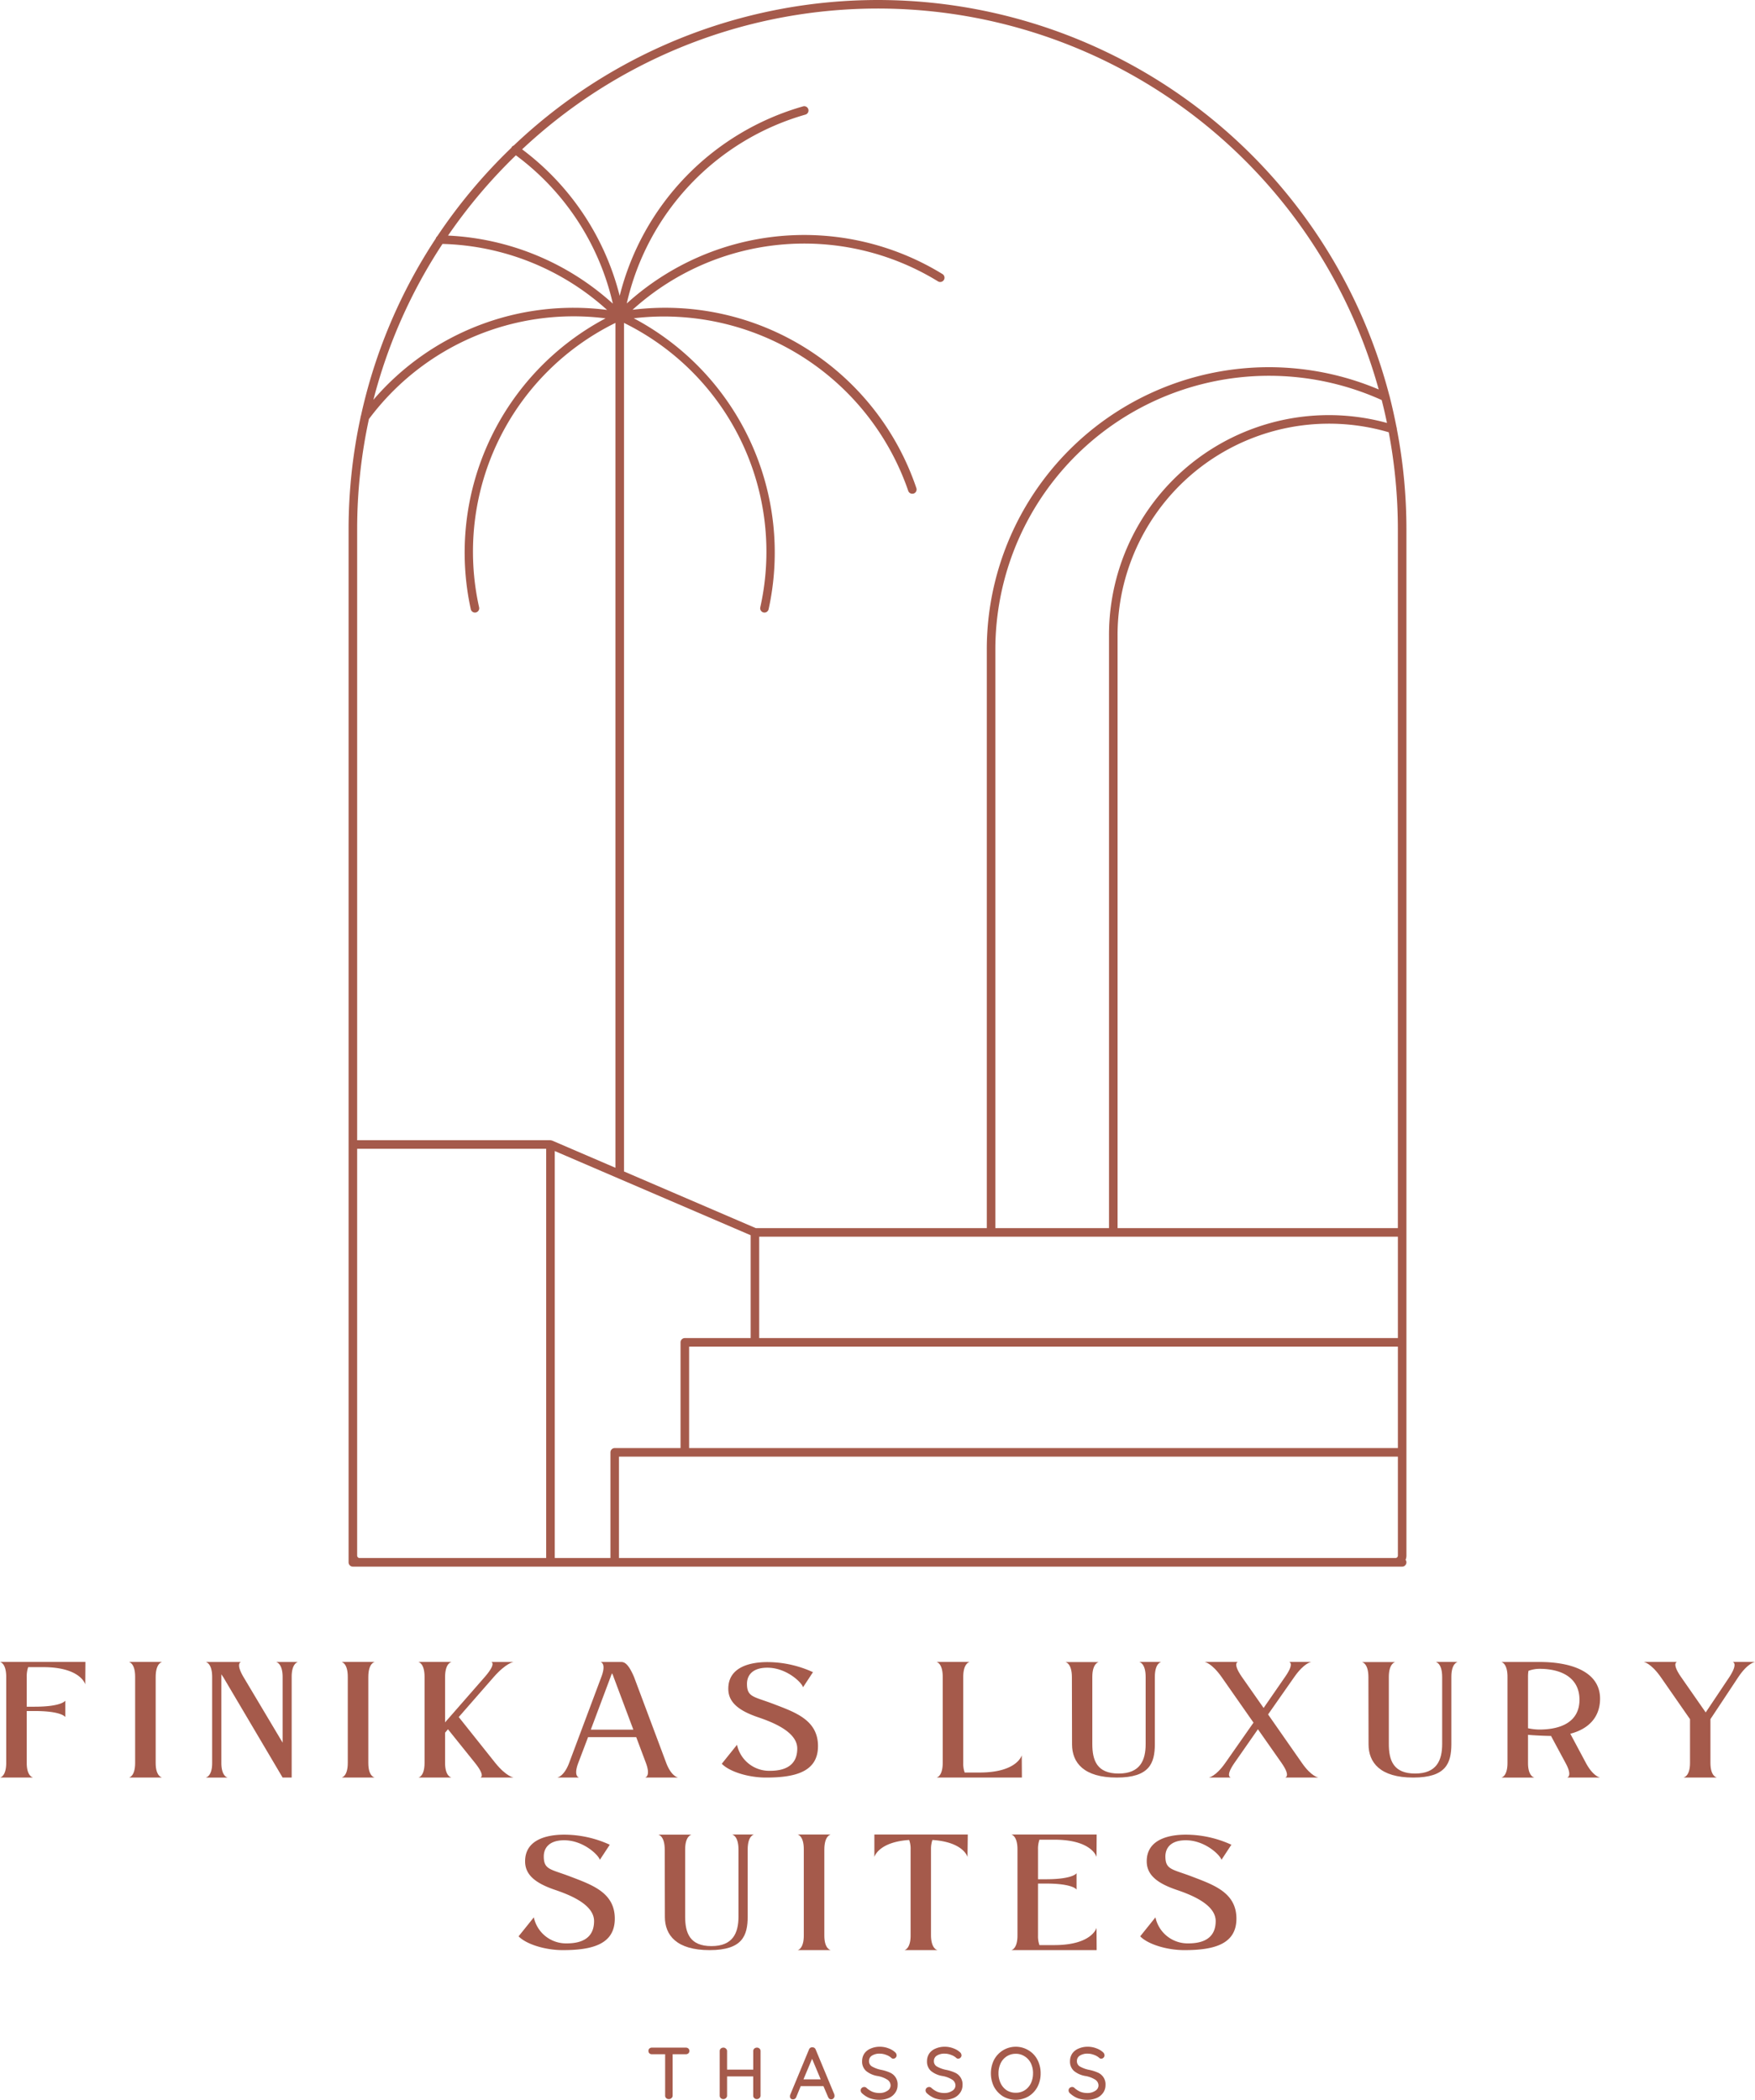 <svg xmlns="http://www.w3.org/2000/svg" width="254.292" height="304.205" viewBox="0 0 254.292 304.205">
  <g id="finikas-logo" transform="translate(-122.85 -110.453)">
    <g id="Group_1" data-name="Group 1">
      <path id="Path_1" data-name="Path 1" d="M212.536,336.172V321.479H325.4v14.334a.36.36,0,0,1-.354.359Zm-37.578,0a.36.36,0,0,1-.359-.359V276.885H201.99v59.287Zm1.349-165.011a36.984,36.984,0,0,1,34.287-14.588,38.407,38.407,0,0,0-19.531,42.135.624.624,0,0,0,.6.49.538.538,0,0,0,.135-.016.623.623,0,0,0,.474-.739,36.933,36.933,0,0,1,19.75-41.209v122.4l-9.172-3.942h-.005c-.026-.011-.063-.011-.1-.021a.636.636,0,0,0-.141-.026v-.005H174.6V187.094A75.442,75.442,0,0,1,176.307,171.161ZM197.6,132.953a36.987,36.987,0,0,1,14.047,21.49,38.226,38.226,0,0,0-23.88-9.86A76.082,76.082,0,0,1,197.6,132.953Zm-10.635,12.839a36.983,36.983,0,0,1,23.849,9.562,38.192,38.192,0,0,0-33.86,13.021A75.135,75.135,0,0,1,186.964,145.792ZM322.62,166.875a40.876,40.876,0,0,0-56.787,37.661v83.839H232.359l-19.093-8.208V157.234a36.938,36.938,0,0,1,19.744,41.209.624.624,0,0,0,.474.739.607.607,0,0,0,.136.016.622.622,0,0,0,.6-.49,38.4,38.4,0,0,0-19.542-42.145,37.429,37.429,0,0,1,39.771,25,.619.619,0,0,0,.589.421.679.679,0,0,0,.2-.031.622.622,0,0,0,.39-.786,38.415,38.415,0,0,0-41.125-25.834,37.044,37.044,0,0,1,44.255-4.119.621.621,0,1,0,.651-1.058,38.282,38.282,0,0,0-45.744,4.261,36.937,36.937,0,0,1,25.885-27.36.62.62,0,1,0-.344-1.192,38.165,38.165,0,0,0-26.567,27.448,38.158,38.158,0,0,0-14.136-21.224A75.317,75.317,0,0,1,322.62,166.875Zm2.776,121.5H284.781V202.51a30.646,30.646,0,0,1,39.292-29.432,75.814,75.814,0,0,1,1.323,14.016ZM222.7,305.547H325.4V320.24H222.7ZM325.4,289.62v14.687H232.854V289.62Zm-1.578-117.891a31.854,31.854,0,0,0-40.282,30.781v85.865H267.073V204.536a39.656,39.656,0,0,1,55.979-36.125C323.333,169.505,323.589,170.615,323.818,171.729ZM211.3,320.859v15.313h-8.068V277.208l9.172,3.943,19.214,8.255v14.9h-9.537a.626.626,0,0,0-.625.62V320.24h-9.531A.622.622,0,0,0,211.3,320.859ZM325.245,172.6a.574.574,0,0,0-.042-.245c-.3-1.515-.63-3.015-1.01-4.5a.59.59,0,0,0-.042-.135,76.573,76.573,0,0,0-126.865-36.183.587.587,0,0,0-.281.209.607.607,0,0,0-.057.114,77.466,77.466,0,0,0-10.74,12.813.637.637,0,0,0-.218.338,76.252,76.252,0,0,0-10.839,25.667.564.564,0,0,0-.057.24,76.656,76.656,0,0,0-1.735,16.177v149.7a.618.618,0,0,0,.62.619H326.021a.617.617,0,0,0,.614-.619.585.585,0,0,0-.125-.36,1.519,1.519,0,0,0,.125-.619V187.094a76.842,76.842,0,0,0-1.39-14.495" fill="#a55a4b"/>
    </g>
    <g id="Group_4" data-name="Group 4">
      <path id="Path_2" data-name="Path 2" d="M126.934,351.976h2.145c5.48,0,6.125,2.5,6.125,2.5l.021-3.25H122.85s.9.146.9,2.146v12.479c0,2-.9,2.125-.9,2.125h4.813s-.938-.125-.938-2.1v-7.541h1.146c3.958,0,4.438.875,4.438.875v-2.375s-.48.875-4.438.875h-1.146v-4.292A4.029,4.029,0,0,1,126.934,351.976Z" fill="#a55a4b"/>
    </g>
    <g id="Group_7" data-name="Group 7">
      <path id="Path_3" data-name="Path 3" d="M146.345,351.226h-4.813s.9.146.9,2.146v12.479c0,2-.9,2.125-.9,2.125h4.813s-.938-.125-.938-2.1V353.414C145.407,351.351,146.345,351.226,146.345,351.226Z" fill="#a55a4b"/>
    </g>
    <g id="Group_10" data-name="Group 10">
      <path id="Path_4" data-name="Path 4" d="M163.8,367.976h1.312v-14.6c0-2,.917-2.146.917-2.146h-3.188s.959.125.959,2.188v9.5l-5.688-9.542c-1.166-2-.333-2.146-.333-2.146h-5.125s.937.125.937,2.188v12.458c0,1.979-.937,2.1-.937,2.1h3.187s-.916-.125-.916-2.125V353.372a1.889,1.889,0,0,1,.021-.354,2.9,2.9,0,0,0,.25.4Z" fill="#a55a4b"/>
    </g>
    <g id="Group_13" data-name="Group 13">
      <path id="Path_5" data-name="Path 5" d="M177.154,351.226h-4.812s.9.146.9,2.146v12.479c0,2-.9,2.125-.9,2.125h4.812s-.937-.125-.937-2.1V353.414C176.217,351.351,177.154,351.226,177.154,351.226Z" fill="#a55a4b"/>
    </g>
    <g id="Group_16" data-name="Group 16">
      <path id="Path_6" data-name="Path 6" d="M187.341,361.476l.416-.5,3.917,4.875c1.6,2,.771,2.125.771,2.125h4.833s-1.041-.125-2.646-2.1l-5.312-6.666,5.062-5.792c1.813-2.063,2.875-2.188,2.875-2.188h-3.229s.813.146-.916,2.146l-5.771,6.6v-6.562c0-2.063.937-2.188.937-2.188h-4.812s.9.146.9,2.146v12.479c0,2-.9,2.125-.9,2.125h4.812s-.937-.125-.937-2.1Z" fill="#a55a4b"/>
    </g>
    <g id="Group_19" data-name="Group 19">
      <path id="Path_7" data-name="Path 7" d="M216.308,367.976h4.812s-.979-.125-1.729-2.1l-4.666-12.458c-.834-1.958-1.4-2.188-1.875-2.188h-3s.916.125.125,2.188l-4.667,12.458c-.75,1.979-1.729,2.1-1.729,2.1h3.187s-.875-.125-.125-2.125l1.417-3.729h6.979l1.4,3.729C217.183,367.851,216.308,367.976,216.308,367.976Zm-7.854-6.937,2.875-7.667a2.784,2.784,0,0,1,.208-.5,2.784,2.784,0,0,1,.208.5l2.875,7.667Z" fill="#a55a4b"/>
    </g>
    <g id="Group_22" data-name="Group 22">
      <path id="Path_8" data-name="Path 8" d="M232.6,359.206c1.895.645,5.77,2.041,5.77,4.562,0,2.5-1.833,3.229-3.937,3.229a4.767,4.767,0,0,1-4.792-3.771l-2.208,2.75c1.125,1.167,3.9,2,6.4,2,4.25,0,7.541-.833,7.541-4.562,0-3.75-3.25-4.875-6.354-6.063-2.916-1.125-3.937-.979-3.937-2.958,0-1,.562-2.333,2.958-2.333,2.792,0,5,2.166,5.167,2.833l1.437-2.187a15.9,15.9,0,0,0-6.6-1.459c-2.542,0-5.667.729-5.667,3.854C228.37,357,229.766,358.226,232.6,359.206Z" fill="#a55a4b"/>
    </g>
    <g id="Group_25" data-name="Group 25">
      <path id="Path_9" data-name="Path 9" d="M270.919,367.976l-.021-3.229s-.645,2.5-6.125,2.5h-2.145a3.8,3.8,0,0,1-.209-1.375V353.414c0-2.063.938-2.188.938-2.188h-4.813s.9.146.9,2.146v12.479c0,2-.9,2.125-.9,2.125Z" fill="#a55a4b"/>
    </g>
    <g id="Group_28" data-name="Group 28">
      <path id="Path_10" data-name="Path 10" d="M288.851,363.1c0,2.4-.813,4.292-3.917,4.292-3.146,0-3.812-1.9-3.812-4.292v-9.708c0-1.979.916-2.146.916-2.146h-4.812s.937.125.937,2.188l.021,9.729c0,2.646,1.688,4.812,6.479,4.812s5.5-2.125,5.521-4.812v-9.792c0-2,.917-2.146.917-2.146h-3.188s.938.125.938,2.188Z" fill="#a55a4b"/>
    </g>
    <g id="Group_31" data-name="Group 31">
      <path id="Path_11" data-name="Path 11" d="M304.477,360.018l-4.084,5.833c-1.4,2-2.4,2.125-2.4,2.125h3.208s-.875-.125.5-2.1l3.417-4.9,3.437,4.9c1.375,1.979.5,2.1.5,2.1h4.833s-1.02-.125-2.4-2.125l-4.9-7.02,3.791-5.417c1.438-2.063,2.459-2.188,2.459-2.188h-3.188s.813.146-.583,2.146l-3.125,4.521-3.167-4.521c-1.375-2-.562-2.146-.562-2.146h-4.813s1,.125,2.459,2.188Z" fill="#a55a4b"/>
    </g>
    <g id="Group_34" data-name="Group 34">
      <path id="Path_12" data-name="Path 12" d="M331.814,363.1c0,2.4-.813,4.292-3.917,4.292-3.146,0-3.812-1.9-3.812-4.292v-9.708c0-1.979.916-2.146.916-2.146h-4.812s.937.125.937,2.188l.021,9.729c0,2.646,1.688,4.812,6.479,4.812s5.5-2.125,5.521-4.812v-9.792c0-2,.917-2.146.917-2.146h-3.188s.938.125.938,2.188Z" fill="#a55a4b"/>
    </g>
    <g id="Group_37" data-name="Group 37">
      <path id="Path_13" data-name="Path 13" d="M349.9,367.976h4.812s-1-.125-2.062-2.1l-2.271-4.25c2.521-.646,4.313-2.291,4.313-5.083,0-3.771-3.917-5.313-8.771-5.313h-5.542s.9.146.9,2.146v12.479c0,2-.9,2.125-.9,2.125h4.813s-.938-.125-.938-2.1v-4.1c.729.083,2.688.167,3.333.167l2.105,3.916C350.773,367.851,349.9,367.976,349.9,367.976Zm-4-6.958a8.14,8.14,0,0,1-1.646-.187v-7.417a5.439,5.439,0,0,1,.063-.9,4.662,4.662,0,0,1,1.6-.292c3.187,0,5.791,1.292,5.791,4.48C351.71,359.872,349.085,361.018,345.9,361.018Z" fill="#a55a4b"/>
    </g>
    <g id="Group_40" data-name="Group 40">
      <path id="Path_14" data-name="Path 14" d="M367.726,359.518v6.354c0,1.979-.959,2.1-.959,2.1h4.854s-.937-.125-.937-2.125v-6.333l4.042-6.1c1.375-2.063,2.416-2.188,2.416-2.188h-3.229s.833.146-.458,2.146L370,358.539l-3.6-5.167c-1.375-2-.562-2.146-.562-2.146h-4.813s1,.125,2.459,2.188Z" fill="#a55a4b"/>
    </g>
    <g id="Group_43" data-name="Group 43">
      <path id="Path_15" data-name="Path 15" d="M203.158,384.206c1.895.645,5.77,2.041,5.77,4.562,0,2.5-1.833,3.229-3.937,3.229a4.767,4.767,0,0,1-4.792-3.771l-2.208,2.75c1.125,1.167,3.9,2,6.4,2,4.25,0,7.541-.833,7.541-4.562,0-3.75-3.25-4.875-6.354-6.063-2.916-1.125-3.937-.979-3.937-2.958,0-1,.562-2.333,2.958-2.333,2.792,0,5,2.166,5.167,2.833l1.437-2.187a15.9,15.9,0,0,0-6.6-1.459c-2.542,0-5.667.729-5.667,3.854C198.928,382,200.324,383.226,203.158,384.206Z" fill="#a55a4b"/>
    </g>
    <g id="Group_46" data-name="Group 46">
      <path id="Path_16" data-name="Path 16" d="M229.854,388.1c0,2.4-.812,4.292-3.916,4.292-3.146,0-3.813-1.9-3.813-4.292v-9.708c0-1.979.917-2.146.917-2.146h-4.813s.938.125.938,2.188l.021,9.729c0,2.646,1.687,4.812,6.479,4.812s5.5-2.125,5.521-4.812v-9.792c0-2,.916-2.146.916-2.146h-3.187s.937.125.937,2.188Z" fill="#a55a4b"/>
    </g>
    <g id="Group_49" data-name="Group 49">
      <path id="Path_17" data-name="Path 17" d="M243.23,376.226h-4.812s.9.146.9,2.146v12.479c0,2-.9,2.125-.9,2.125h4.812s-.937-.125-.937-2.1V378.414C242.293,376.351,243.23,376.226,243.23,376.226Z" fill="#a55a4b"/>
    </g>
    <g id="Group_52" data-name="Group 52">
      <path id="Path_18" data-name="Path 18" d="M249.542,376.226v3.25s.583-2.166,5.041-2.458a3.6,3.6,0,0,1,.209,1.354v12.479c0,1.98-.9,2.125-.9,2.125h4.812s-.958-.125-.958-2.187V378.331a3.9,3.9,0,0,1,.208-1.313c4.521.292,5.084,2.458,5.084,2.458l.041-3.25Z" fill="#a55a4b"/>
    </g>
    <g id="Group_55" data-name="Group 55">
      <path id="Path_19" data-name="Path 19" d="M273.462,376.976h2.145c5.48,0,6.125,2.5,6.125,2.5l.021-3.25H269.378s.9.146.9,2.146v12.479c0,2-.9,2.125-.9,2.125h12.375l-.021-3.229s-.645,2.5-6.125,2.5h-2.145a3.8,3.8,0,0,1-.209-1.375v-7.541H274.4c3.958,0,4.438.875,4.438.875v-2.375s-.48.875-4.438.875h-1.146v-4.292A4.029,4.029,0,0,1,273.462,376.976Z" fill="#a55a4b"/>
    </g>
    <g id="Group_58" data-name="Group 58">
      <path id="Path_20" data-name="Path 20" d="M293.227,384.206c1.9.645,5.771,2.041,5.771,4.562,0,2.5-1.834,3.229-3.938,3.229a4.767,4.767,0,0,1-4.792-3.771l-2.208,2.75c1.125,1.167,3.9,2,6.4,2,4.25,0,7.542-.833,7.542-4.562,0-3.75-3.25-4.875-6.355-6.063-2.916-1.125-3.937-.979-3.937-2.958,0-1,.562-2.333,2.958-2.333,2.792,0,5,2.166,5.167,2.833l1.437-2.187a15.9,15.9,0,0,0-6.6-1.459c-2.541,0-5.666.729-5.666,3.854C289,382,290.393,383.226,293.227,384.206Z" fill="#a55a4b"/>
    </g>
    <g id="Group_61" data-name="Group 61">
      <path id="Path_21" data-name="Path 21" d="M222.213,407.1a.564.564,0,0,1,.375.125.453.453,0,0,1,.146.354.446.446,0,0,1-.146.354.559.559,0,0,1-.375.125h-1.9v5.979a.47.47,0,0,1-.166.375.506.506,0,0,1-.375.146.523.523,0,0,1-.4-.146.488.488,0,0,1-.146-.375v-5.979h-1.9a.541.541,0,0,1-.375-.125.467.467,0,0,1-.146-.354.437.437,0,0,1,.146-.354.546.546,0,0,1,.375-.125Z" fill="#a55a4b"/>
    </g>
    <g id="Group_64" data-name="Group 64">
      <path id="Path_22" data-name="Path 22" d="M232.53,407.1a.527.527,0,0,1,.375.146.453.453,0,0,1,.146.354v6.437a.47.47,0,0,1-.167.375.506.506,0,0,1-.375.146.539.539,0,0,1-.375-.146.488.488,0,0,1-.146-.375v-2.77H228.2v2.77a.47.47,0,0,1-.167.375.484.484,0,0,1-.354.146.523.523,0,0,1-.4-.146.488.488,0,0,1-.146-.375V407.6a.482.482,0,0,1,.146-.354.586.586,0,0,1,.4-.146.5.5,0,0,1,.354.146.468.468,0,0,1,.167.354v2.687h3.791V407.6a.482.482,0,0,1,.146-.354A.588.588,0,0,1,232.53,407.1Z" fill="#a55a4b"/>
    </g>
    <g id="Group_67" data-name="Group 67">
      <path id="Path_23" data-name="Path 23" d="M243.746,413.888a1.528,1.528,0,0,1,.021.208.486.486,0,0,1-.146.354.416.416,0,0,1-.333.146.5.5,0,0,1-.271-.083.84.84,0,0,1-.188-.271l-.666-1.563h-3.292l-.646,1.584a.632.632,0,0,1-.187.25.518.518,0,0,1-.271.083.475.475,0,0,1-.354-.125.454.454,0,0,1-.1-.313,1.1,1.1,0,0,1,.02-.187l2.73-6.583a.508.508,0,0,1,.187-.25.449.449,0,0,1,.313-.084.537.537,0,0,1,.291.084.51.51,0,0,1,.188.25Zm-4.479-2.188h2.5l-1.25-2.979Z" fill="#a55a4b"/>
    </g>
    <g id="Group_70" data-name="Group 70">
      <path id="Path_24" data-name="Path 24" d="M250.308,414.658a4.3,4.3,0,0,1-1.375-.208,3.577,3.577,0,0,1-1.146-.708.576.576,0,0,1-.229-.438.484.484,0,0,1,.146-.354.566.566,0,0,1,.375-.146.459.459,0,0,1,.292.1,3.143,3.143,0,0,0,.875.584,2.711,2.711,0,0,0,1.041.187,1.959,1.959,0,0,0,1.125-.312.911.911,0,0,0,.48-.771,1.013,1.013,0,0,0-.48-.854,3.911,3.911,0,0,0-1.375-.521,3.518,3.518,0,0,1-1.687-.729,1.79,1.79,0,0,1-.583-1.417,1.985,1.985,0,0,1,.312-1.1,2.065,2.065,0,0,1,.917-.729,3.263,3.263,0,0,1,1.333-.271,3.434,3.434,0,0,1,1.25.229,2.767,2.767,0,0,1,.958.563.617.617,0,0,1,.23.458.466.466,0,0,1-.146.333.456.456,0,0,1-.334.146.376.376,0,0,1-.25-.083,2.2,2.2,0,0,0-.77-.459,2.593,2.593,0,0,0-.938-.187,2.041,2.041,0,0,0-1.146.292.9.9,0,0,0-.416.77.873.873,0,0,0,.416.792,4.428,4.428,0,0,0,1.271.479,6.079,6.079,0,0,1,1.354.417,1.84,1.84,0,0,1,1.1,1.833,1.867,1.867,0,0,1-.354,1.1,2.178,2.178,0,0,1-.937.75A3.418,3.418,0,0,1,250.308,414.658Z" fill="#a55a4b"/>
    </g>
    <g id="Group_73" data-name="Group 73">
      <path id="Path_25" data-name="Path 25" d="M259.71,414.658a4.3,4.3,0,0,1-1.375-.208,3.562,3.562,0,0,1-1.145-.708.574.574,0,0,1-.23-.438.484.484,0,0,1,.146-.354.567.567,0,0,1,.375-.146.457.457,0,0,1,.292.1,3.157,3.157,0,0,0,.875.584,2.713,2.713,0,0,0,1.042.187,1.963,1.963,0,0,0,1.125-.312.912.912,0,0,0,.479-.771,1.014,1.014,0,0,0-.479-.854,3.919,3.919,0,0,0-1.375-.521,3.518,3.518,0,0,1-1.688-.729,1.79,1.79,0,0,1-.583-1.417,1.985,1.985,0,0,1,.312-1.1,2.065,2.065,0,0,1,.917-.729,3.263,3.263,0,0,1,1.333-.271,3.434,3.434,0,0,1,1.25.229,2.772,2.772,0,0,1,.959.563.619.619,0,0,1,.229.458.466.466,0,0,1-.146.333.454.454,0,0,1-.333.146.372.372,0,0,1-.25-.083,2.217,2.217,0,0,0-.771-.459,2.593,2.593,0,0,0-.938-.187,2.041,2.041,0,0,0-1.146.292.9.9,0,0,0-.416.77.873.873,0,0,0,.416.792,4.429,4.429,0,0,0,1.271.479,6.079,6.079,0,0,1,1.354.417,1.842,1.842,0,0,1,1.105,1.833,1.868,1.868,0,0,1-.355,1.1,2.178,2.178,0,0,1-.937.75A3.418,3.418,0,0,1,259.71,414.658Z" fill="#a55a4b"/>
    </g>
    <g id="Group_76" data-name="Group 76">
      <path id="Path_26" data-name="Path 26" d="M273.633,410.825a4.191,4.191,0,0,1-.458,1.958,3.594,3.594,0,0,1-1.292,1.375,3.687,3.687,0,0,1-3.708,0,3.76,3.76,0,0,1-1.292-1.375,4.414,4.414,0,0,1,0-3.916,3.6,3.6,0,0,1,1.292-1.375,3.559,3.559,0,0,1,3.708,0,3.452,3.452,0,0,1,1.292,1.375A4.205,4.205,0,0,1,273.633,410.825Zm-1.1,0a3.312,3.312,0,0,0-.312-1.458,2.39,2.39,0,0,0-.9-1,2.28,2.28,0,0,0-1.292-.375,2.355,2.355,0,0,0-1.312.375,2.4,2.4,0,0,0-.875,1,3.3,3.3,0,0,0-.313,1.458,3.232,3.232,0,0,0,.313,1.438,2.5,2.5,0,0,0,.875,1.02,2.424,2.424,0,0,0,1.312.355,2.346,2.346,0,0,0,1.292-.355,2.482,2.482,0,0,0,.9-1.02A3.246,3.246,0,0,0,272.529,410.825Z" fill="#a55a4b"/>
    </g>
    <g id="Group_79" data-name="Group 79">
      <path id="Path_27" data-name="Path 27" d="M280.433,414.658a4.3,4.3,0,0,1-1.375-.208,3.555,3.555,0,0,1-1.146-.708.573.573,0,0,1-.229-.438.483.483,0,0,1,.145-.354.566.566,0,0,1,.375-.146.457.457,0,0,1,.292.1,3.157,3.157,0,0,0,.875.584,2.713,2.713,0,0,0,1.042.187,1.963,1.963,0,0,0,1.125-.312.912.912,0,0,0,.479-.771,1.014,1.014,0,0,0-.479-.854,3.919,3.919,0,0,0-1.375-.521,3.518,3.518,0,0,1-1.688-.729,1.793,1.793,0,0,1-.583-1.417,1.985,1.985,0,0,1,.312-1.1,2.065,2.065,0,0,1,.917-.729,3.263,3.263,0,0,1,1.333-.271,3.434,3.434,0,0,1,1.25.229,2.772,2.772,0,0,1,.959.563.619.619,0,0,1,.229.458.466.466,0,0,1-.146.333.454.454,0,0,1-.333.146.372.372,0,0,1-.25-.083,2.217,2.217,0,0,0-.771-.459,2.593,2.593,0,0,0-.938-.187,2.035,2.035,0,0,0-1.145.292.894.894,0,0,0-.417.77.872.872,0,0,0,.417.792,4.408,4.408,0,0,0,1.27.479,6.09,6.09,0,0,1,1.355.417,1.844,1.844,0,0,1,1.1,1.833,1.874,1.874,0,0,1-.354,1.1,2.181,2.181,0,0,1-.938.75A3.417,3.417,0,0,1,280.433,414.658Z" fill="#a55a4b"/>
    </g>
  </g>
</svg>
